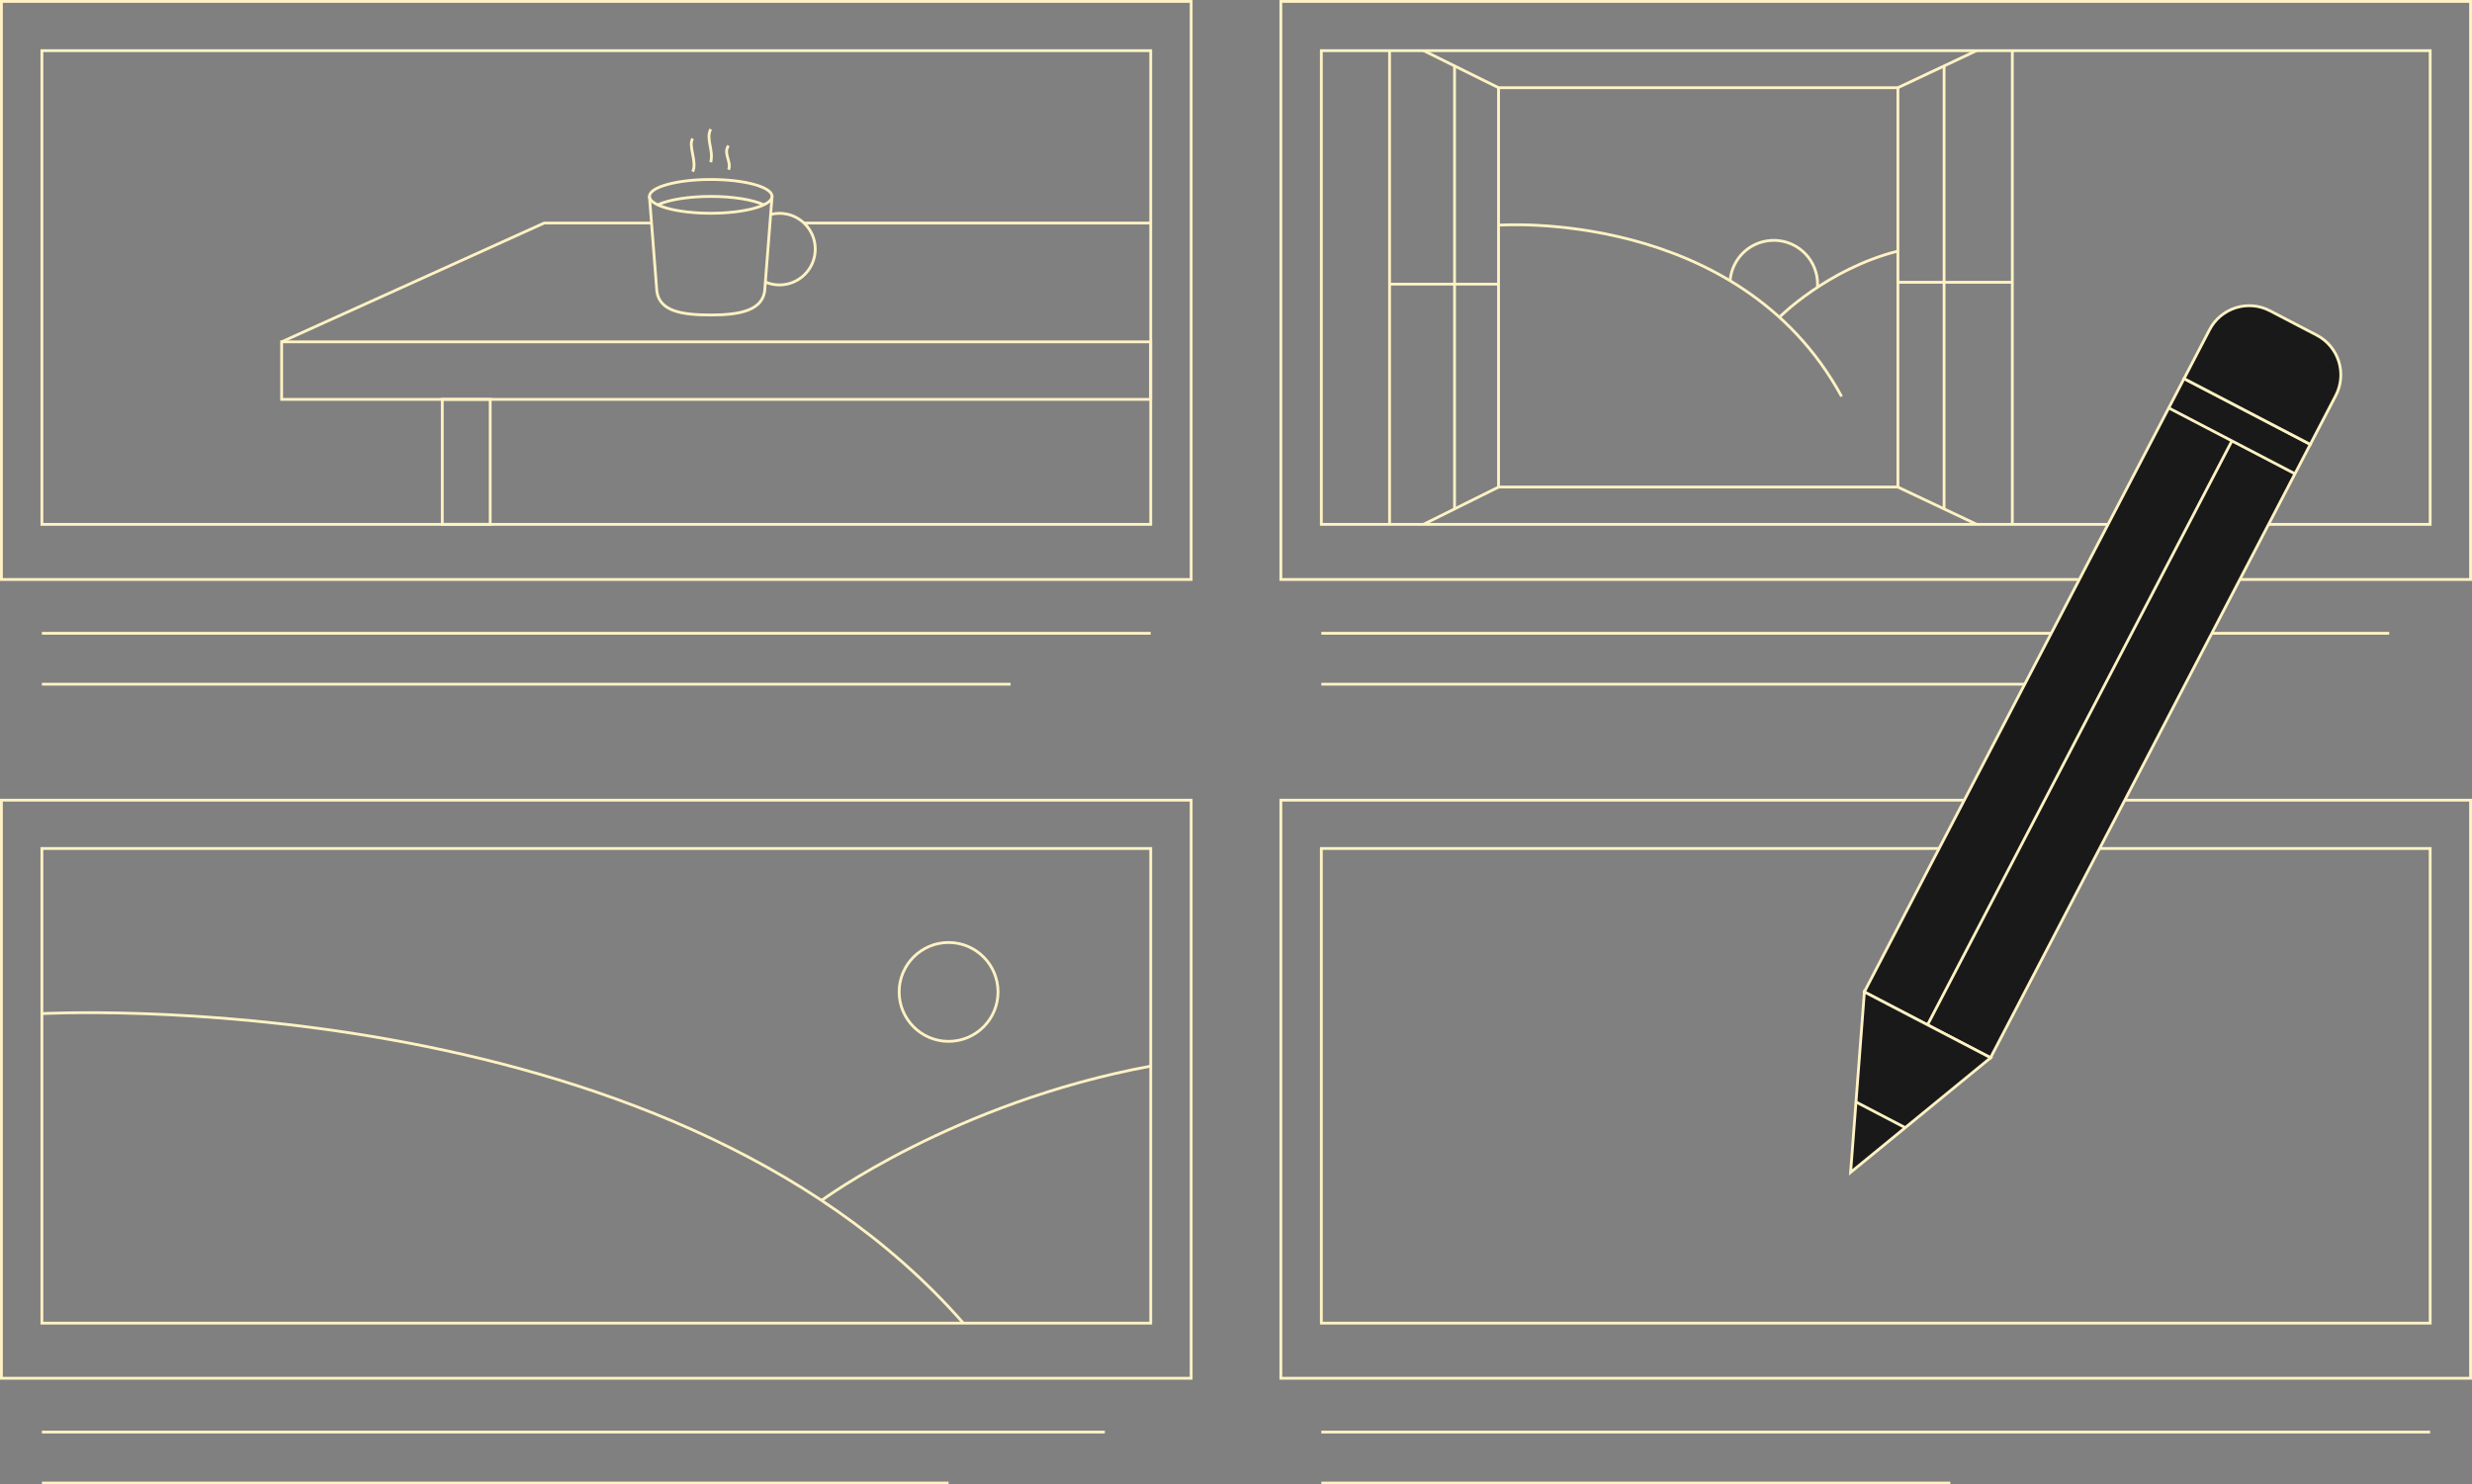 <?xml version="1.0" encoding="UTF-8"?>
<svg id="Layer_2" data-name="Layer 2" xmlns="http://www.w3.org/2000/svg" xmlns:xlink="http://www.w3.org/1999/xlink" viewBox="0 0 439.03 263.67">
  <rect x="0" y="0" width="439.03" height="263.67" fill="#808080" stroke="none"/>
  <defs>
    <style>
      .cls-1, .cls-2 {
        fill: none;
      }

      .cls-2, .cls-3 {
        stroke: #fff2c4;
        stroke-miterlimit: 10;
        stroke-width: .5px;
      }

      .cls-3 {
        fill: #191919;
      }

      .cls-4 {
        clip-path: url(#clippath);
      }
    </style>
    <clipPath id="clippath">
      <rect class="cls-1" x="234.67" y="9" width="196.93" height="84.14"/>
    </clipPath>
  </defs>
  <g id="Idea">
    <g>
      <rect class="cls-2" x=".25" y=".25" width="211.3" height="102.68"/>
      <rect class="cls-2" x="7.44" y="9" width="196.93" height="84.14"/>
      <line class="cls-2" x1="7.44" y1="112.49" x2="204.36" y2="112.49"/>
      <line class="cls-2" x1="7.44" y1="121.53" x2="179.48" y2="121.53"/>
      <rect class="cls-2" x=".25" y="142.13" width="211.3" height="102.68"/>
      <rect class="cls-2" x="7.44" y="150.71" width="196.93" height="84.31"/>
      <line class="cls-2" x1="7.44" y1="254.37" x2="196.22" y2="254.37"/>
      <line class="cls-2" x1="7.44" y1="263.42" x2="168.47" y2="263.42"/>
      <rect class="cls-2" x="227.48" y=".25" width="211.3" height="102.68"/>
      <rect class="cls-2" x="234.67" y="9" width="196.93" height="84.14"/>
      <line class="cls-2" x1="234.67" y1="112.49" x2="424.33" y2="112.49"/>
      <line class="cls-2" x1="234.67" y1="121.53" x2="385.57" y2="121.53"/>
      <rect class="cls-2" x="227.48" y="142.13" width="211.3" height="102.68"/>
      <rect class="cls-2" x="234.67" y="150.71" width="196.93" height="84.31"/>
      <line class="cls-2" x1="234.67" y1="254.37" x2="431.59" y2="254.37"/>
      <line class="cls-2" x1="234.67" y1="263.42" x2="346.38" y2="263.42"/>
      <g>
        <rect class="cls-3" x="358.08" y="66.12" width="25.28" height="122.87" transform="translate(100.92 -156.9) rotate(27.53)"/>
        <path class="cls-3" d="M398.52,56.35h9.38c4.39,0,7.95,3.56,7.95,7.95v9.78h-25.28v-9.78c0-4.39,3.56-7.95,7.95-7.95Z" transform="translate(75.79 -178.97) rotate(27.53)"/>
        <polygon class="cls-3" points="353.54 187.88 328.67 208.24 331.12 176.19 353.54 187.88"/>
        <line class="cls-3" x1="329.63" y1="195.74" x2="338.37" y2="200.3"/>
        <line class="cls-3" x1="396.39" y1="78.32" x2="342.33" y2="182.04"/>
        <line class="cls-3" x1="385.18" y1="72.47" x2="407.6" y2="84.16"/>
      </g>
      <rect class="cls-2" x="50.02" y="60.72" width="154.34" height="10.22"/>
      <rect class="cls-2" x="78.55" y="70.93" width="8.51" height="22.2"/>
      <line class="cls-2" x1="142.79" y1="39.62" x2="204.36" y2="39.62"/>
      <polyline class="cls-2" points="50.02 60.72 96.64 39.62 115.58 39.62"/>
      <path class="cls-2" d="M137.12,34.88c0-1.66-4.88-3-10.89-3s-10.89,1.35-10.89,3,4.88,3,10.89,3,10.89-1.35,10.89-3Z"/>
      <path class="cls-2" d="M115.34,34.88l1.32,16.89c.49,3.46,4.29,4.18,9.57,4.18s9.04-.85,9.57-4.18l1.32-16.89"/>
      <path class="cls-2" d="M135.67,36.39c-1.88-.9-5.4-1.5-9.43-1.5s-7.55.6-9.43,1.5"/>
      <path class="cls-2" d="M126.23,22.95c-.92,1.67.53,3.66,0,5.87"/>
      <path class="cls-2" d="M123.02,24.62c-.85,1.26.85,4.2,0,5.87"/>
      <path class="cls-2" d="M129.39,25.88c-1.02,1.32.6,2.94,0,4.26"/>
      <path class="cls-2" d="M136.89,38.08c.49-.12,1.01-.19,1.54-.19,3.52,0,6.36,2.85,6.36,6.36s-2.85,6.36-6.36,6.36c-.88,0-1.72-.18-2.48-.5"/>
      <g class="cls-4">
        <rect class="cls-2" x="266.14" y="15.58" width="70.93" height="70.93"/>
        <path class="cls-2" d="M266.14,40s42.6-3.19,60.93,30.42"/>
        <path class="cls-2" d="M316.02,56.35s8.49-8.57,21.05-11.75"/>
        <path class="cls-2" d="M322.78,51.05c.06-.85-.01-1.73-.25-2.61-1.12-4.15-5.39-6.6-9.53-5.48-3.26.88-5.48,3.71-5.73,6.89"/>
        <polyline class="cls-2" points="337.07 15.58 357.39 6 357.39 96.13 337.07 86.52"/>
        <line class="cls-2" x1="345.27" y1="11.72" x2="345.27" y2="90.4"/>
        <line class="cls-2" x1="337.07" y1="50.14" x2="357.39" y2="50.14"/>
        <polyline class="cls-2" points="266.14 15.58 246.79 6 246.79 96.13 266.14 86.52"/>
        <line class="cls-2" x1="258.33" y1="11.72" x2="258.33" y2="90.4"/>
        <line class="cls-2" x1="266.14" y1="50.47" x2="246.79" y2="50.47"/>
      </g>
      <path class="cls-2" d="M7.44,180.04s110.26-6.04,163.65,54.98"/>
      <path class="cls-2" d="M145.91,213.23s23.56-17.4,58.45-23.86"/>
      <circle class="cls-2" cx="168.47" cy="176.19" r="8.78"/>
    </g>
  </g>
</svg>